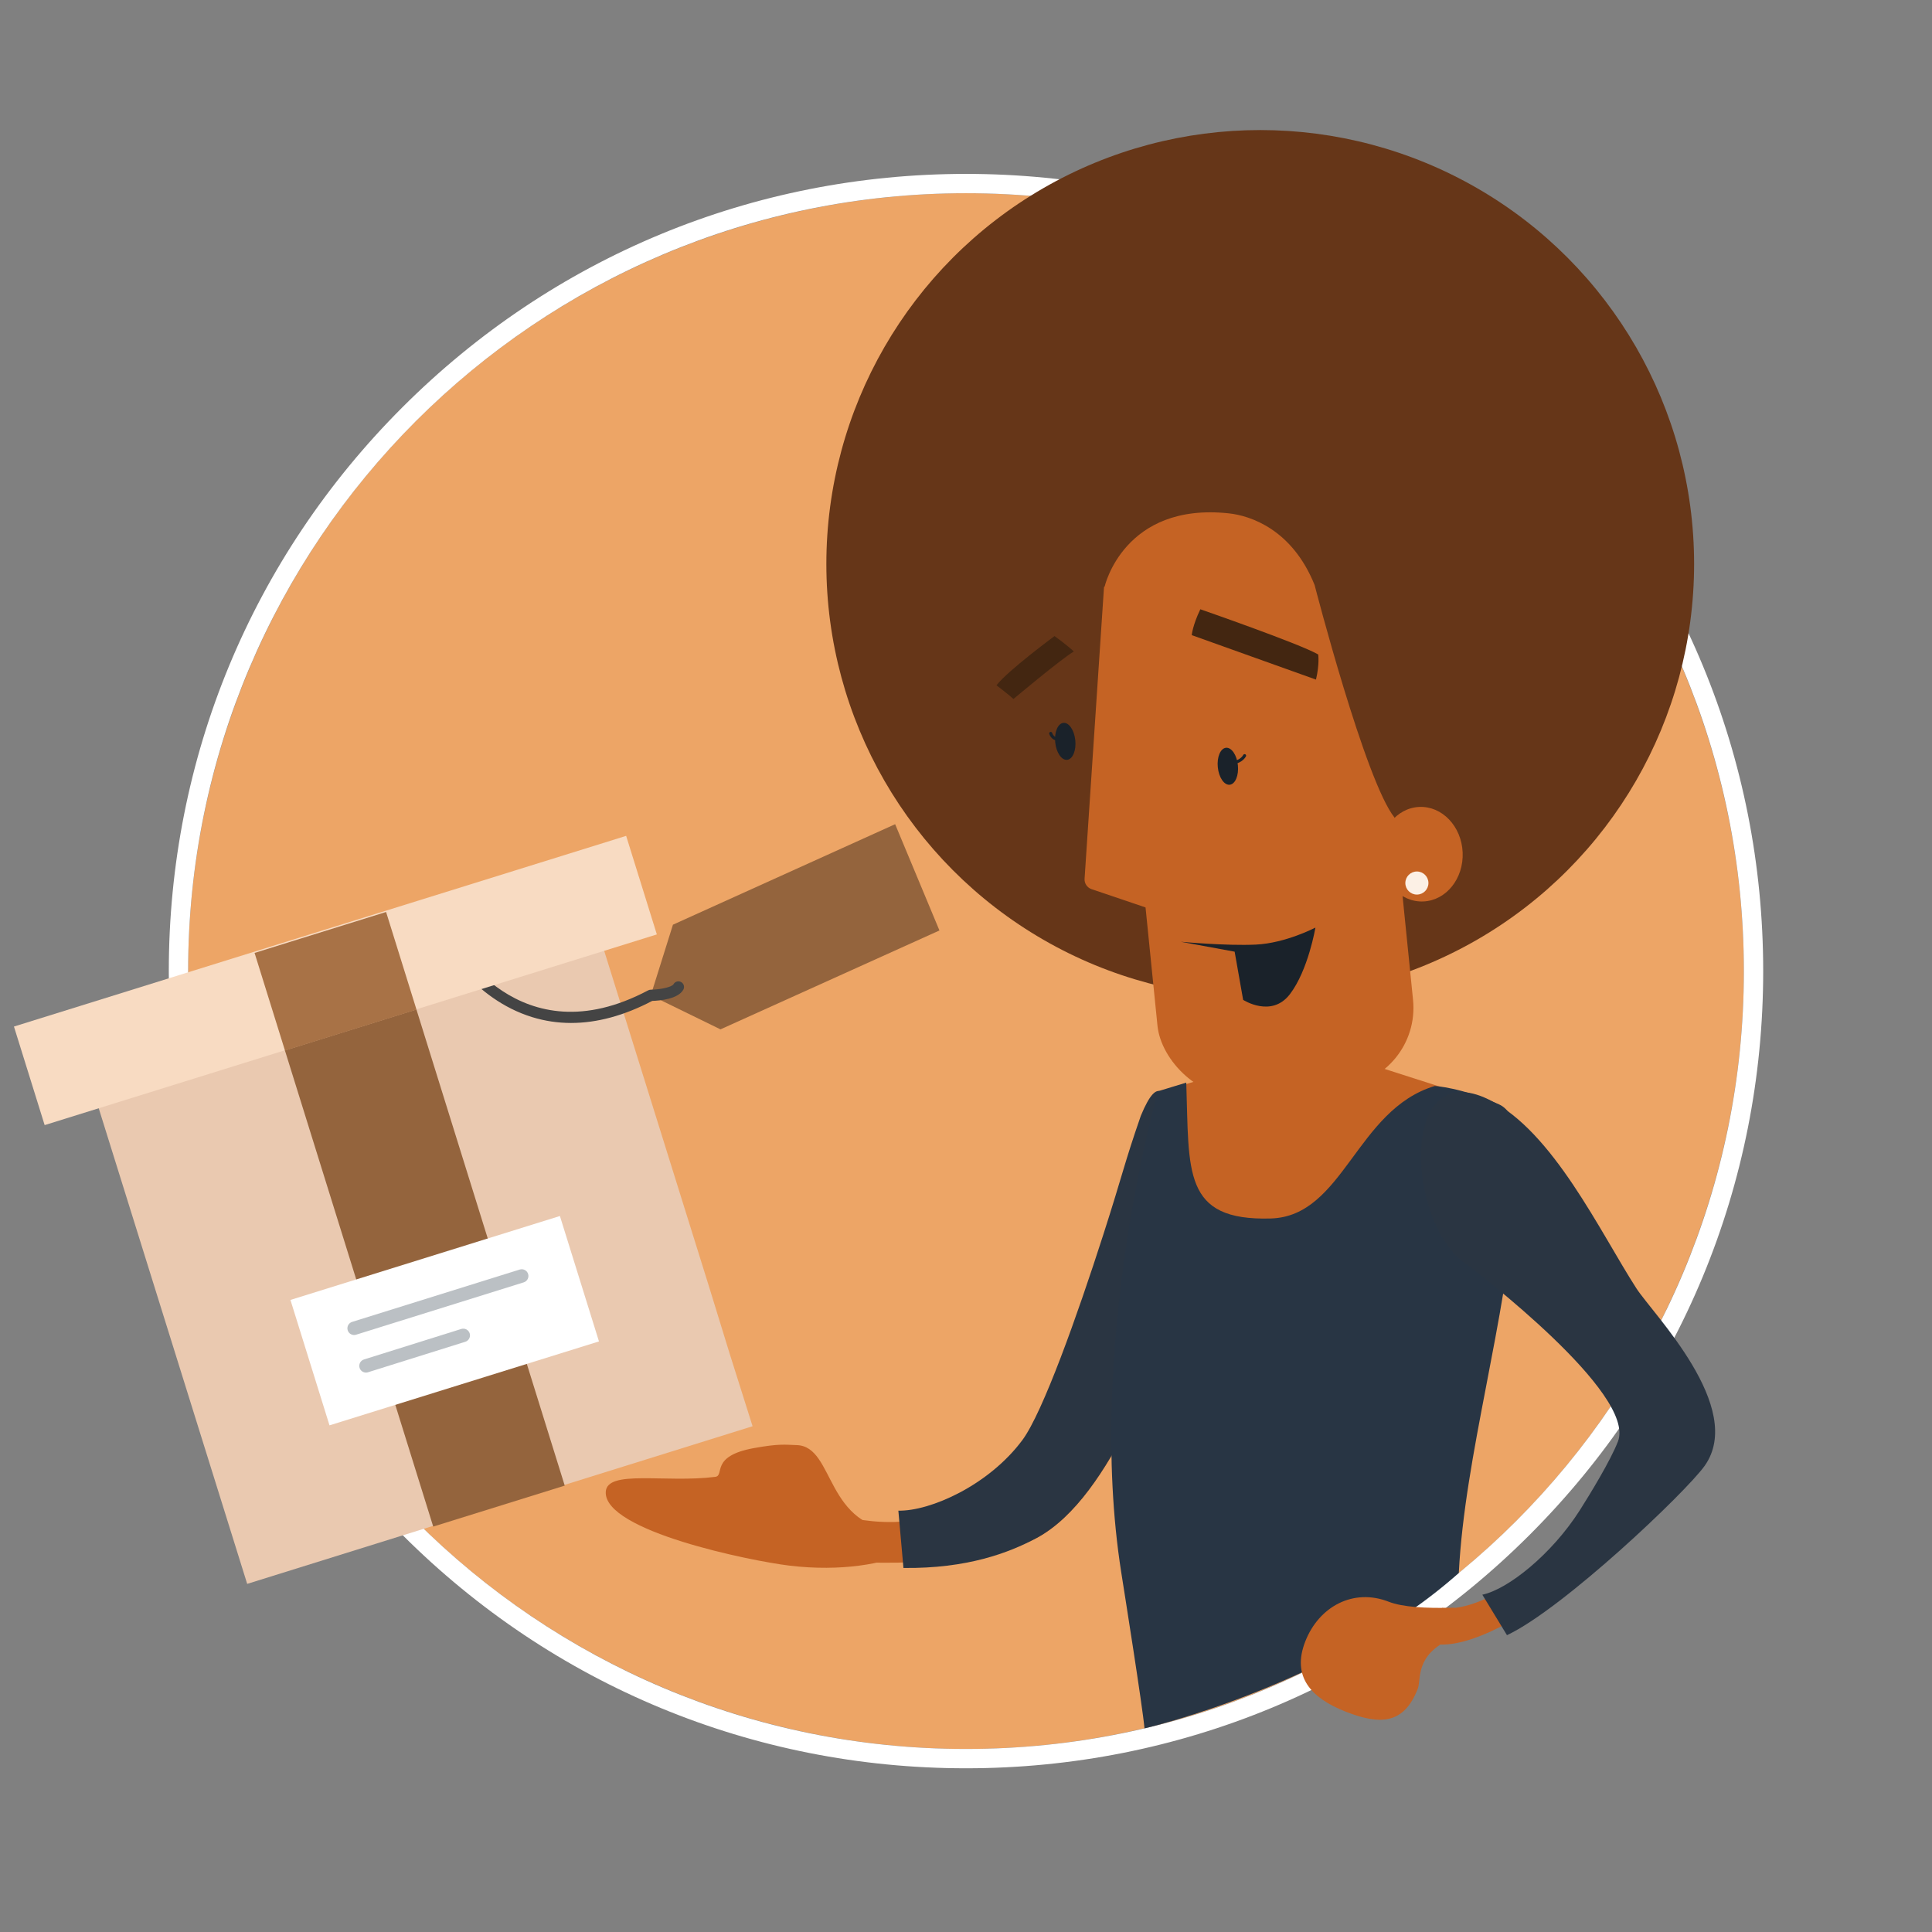 <?xml version="1.0" encoding="UTF-8"?><svg id="a" xmlns="http://www.w3.org/2000/svg" viewBox="0 0 300 300"><rect x="0" y="0" width="300" height="300" fill="#808080" stroke="none"/><defs><style>.b{fill:#f8dbc2;}.c{fill:#eac9b0;}.d{fill:#fcf0e5;}.e{fill:#eda566;}.f{fill:#fff;}.g{fill:#663618;}.h{fill:#94643d;}.i{fill:#bbc0c4;}.j{fill:#c56324;}.k{fill:#a87246;}.l{fill:#432611;}.m{fill:#444;}.n{fill:#1a222a;}.o{fill:#283544;}.p{fill:#2a3542;}</style></defs><g><circle class="e" cx="150" cy="150.791" r="120.788"/><path class="f" d="M150,30.003c66.709,0,120.788,54.078,120.788,120.788s-54.078,120.788-120.788,120.788S29.212,217.5,29.212,150.791,83.291,30.003,150,30.003m0-3c-33.065,0-64.151,12.876-87.531,36.257-23.38,23.38-36.257,54.466-36.257,87.531s12.876,64.151,36.257,87.531c23.38,23.38,54.466,36.257,87.531,36.257s64.151-12.876,87.531-36.257c23.38-23.38,36.257-54.466,36.257-87.531s-12.876-64.151-36.257-87.531c-23.38-23.38-54.466-36.257-87.531-36.257h0Z"/></g><g><g><path class="j" d="M160.938,238.837c-5.672,3.032-21.269,4.928-33.476,3.122l1.397-6.795c3.143,.182,14.509,4.772,26.944-5.499,7.525-6.216,20.678-51.688,20.421-52.783,8.422-5.588,5.831,10.694,10.669,2.376,.068,.125,.141,.246,.209,.373,2.736,5.145,4.53,10.289,5.382,15.437,.853,5.147,.52,10.115-.999,14.899-1.513,4.784-3.422-9.593-7.641-5.251-4.221,4.343-10.716,27.605-22.906,34.121Z"/><path class="j" d="M94.061,231.664c-.287,6.096,22.557,10.726,28.52,11.445,16.228,1.957,26.25-5.227,17.445-5.402-12.048-.24-10.291-13.104-16.29-13.31-1.848-.063-2.8-.244-6.711,.471-6.829,1.248-4.422,4.264-5.968,4.458-7.772,.978-16.827-1.18-16.995,2.338Z"/><path class="p" d="M139.497,234.576c4.968,.09,14.04-3.94,19.26-10.967,3.166-4.262,8.533-19.353,12.554-31.866,3.092-9.621,3.212-10.919,5.832-18.478,5.663-13.749,4.911,14.312,9.75,5.994,.068,.126,.141,.246,.209,.372,2.736,5.145,4.53,10.289,5.381,15.437,.853,5.147,.52,10.115-.998,14.899-1.514,4.784-3.422-9.593-7.641-5.251-4.221,4.342-10.716,27.605-22.906,34.121-4.289,2.292-10.768,4.751-20.651,4.635l-.791-8.896Z"/></g><g><path class="j" d="M182.676,168.796l-3.476,8.189s-1.222,32.995,11.609,29.94c12.832-3.055,26.885-26.885,26.885-26.885l9.892-10.022-23.83-7.638-21.08,6.416Z"/><path class="o" d="M226.524,244.248c.928-18.375,7.377-38.911,8.89-59.32,.467-6.301,.521-12.022-2.648-13.443-5.907-2.648-9.98-2.851-9.98-2.851-12.22,3.666-14.151,20.246-25.459,20.571-13.735,.395-12.658-7.282-13.123-21.097l-4.393,1.34s-11.285,39.309-5.697,74.754c.415,2.633,3.298,20.757,3.605,24.179,0,0,29.287-6.728,48.805-24.134Z"/></g><g><circle class="g" cx="195.688" cy="87.567" r="67.372"/><g><rect class="j" x="175.369" y="60.253" width="39.886" height="109.53" rx="12.31" ry="12.31" transform="translate(-10.559 20.186) rotate(-5.761)"/><ellipse class="j" cx="220.706" cy="132.64" rx="6.419" ry="7.346" transform="translate(-5.545 9.697) rotate(-2.486)"/><path class="j" d="M172.15,80.353l-3.738,56.103c-.044,.719,.397,1.378,1.079,1.609,2.781,.944,9.616,3.255,9.616,3.255l-6.957-60.967Z"/></g><ellipse class="n" cx="190.659" cy="118.986" rx="1.568" ry="2.884" transform="translate(-10.98 19.738) rotate(-5.761)"/><ellipse class="n" cx="165.413" cy="115.118" rx="1.568" ry="2.884" transform="translate(-10.72 17.185) rotate(-5.761)"/><path class="n" d="M191.491,118.648c-.13,.013-.247-.082-.26-.212s.082-.247,.212-.26c1.172-.118,1.588-.912,1.605-.945,.059-.118,.203-.163,.318-.106,.117,.059,.165,.2,.107,.317-.021,.043-.539,1.061-1.982,1.206Z"/><path class="n" d="M164.345,114.985c-.826,.083-1.286-.617-1.418-1.027-.04-.125,.028-.257,.153-.298,.131-.042,.258,.028,.299,.151,.03,.088,.312,.847,1.053,.678,.136-.024,.256,.05,.286,.176,.031,.128-.049,.255-.176,.286-.067,.016-.133,.027-.196,.034Z"/><path class="l" d="M204.344,105.526l-19.29-6.903s.117-1.477,1.332-4.016c0,0,15.48,5.369,18.305,7.02,0,0,.226,1.495-.347,3.899Z"/><path class="l" d="M166.746,101.156s-1.223-1.12-2.999-2.388c0,0-7.294,5.388-9.009,7.645,0,0,2.186,1.68,2.629,2.127,0,0,7.297-6.13,9.379-7.384Z"/><path class="g" d="M171.53,91.072s2.986-13.095,19.271-11.36c3.372,.359,9.848,2.488,13.33,11.125,0,0,7.884,30.542,12.433,36.146,0,0,12.519-47.961-.162-64.082,0,0-27.983-31.849-48.734-.137,0,0-9.971,36.473,3.863,28.308Z"/><circle class="d" cx="220.014" cy="137.117" r="1.793"/></g><path class="n" d="M204.256,144.036s-4.621,2.42-9.241,2.64c-4.621,.22-11.662-.44-11.662-.44l8.361,1.54,1.32,7.481s4.401,2.86,7.261-.88c2.86-3.741,3.961-10.341,3.961-10.341Z"/></g><g><polyline class="c" points="113.27 210.096 116.86 221.464 38.384 245.944 13.903 167.517 92.38 143.037 110.079 199.726"/><polygon class="h" points="145.877 144.483 111.874 159.839 101.055 154.554 104.495 143.585 138.997 127.98 145.877 144.483"/><path class="m" d="M88.686,158.846c-2.064,0-4.078-.301-6.035-.903-9.281-2.854-13.886-11.395-14.077-11.757-.225-.425-.063-.952,.363-1.178,.424-.224,.953-.063,1.179,.362,.417,.784,10.433,19.076,30.53,8.412,.122-.064,.259-.1,.397-.102,1.617-.024,3.304-.43,3.539-.851,.236-.42,.765-.571,1.188-.334,.42,.235,.57,.767,.334,1.188-.82,1.462-3.672,1.702-4.823,1.737-4.354,2.281-8.569,3.425-12.595,3.425Z"/><rect class="b" x="2.297" y="144.235" width="99.566" height="16.029" transform="translate(-42.919 22.375) rotate(-17.3)"/><rect class="h" x="55.271" y="158.173" width="21.389" height="77.444" transform="translate(-55.567 28.524) rotate(-17.3)"/><rect class="k" x="41.408" y="144.431" width="21.389" height="15.885" transform="translate(-42.955 22.387) rotate(-17.3)"/><rect class="f" x="47.141" y="194.876" width="43.825" height="20.397" transform="translate(-57.86 29.812) rotate(-17.3)"/><path class="i" d="M54.986,207.3c-.444,0-.855-.286-.994-.732-.172-.549,.134-1.134,.684-1.305l26.026-8.127c.552-.171,1.134,.136,1.305,.684,.172,.549-.135,1.134-.684,1.305l-26.026,8.127c-.104,.032-.208,.048-.311,.048Z"/><path class="i" d="M56.831,213.133c-.443,0-.854-.285-.994-.731-.172-.549,.134-1.134,.683-1.306l15.107-4.736c.55-.172,1.134,.135,1.306,.683,.172,.549-.134,1.134-.683,1.306l-15.107,4.736c-.104,.032-.209,.048-.312,.048Z"/></g><path class="j" d="M215.621,248.71c-5.444-2.13-10.807,.724-12.937,6.168-2.13,5.444,.852,8.788,6.297,10.918,5.444,2.13,9.037,1.887,11.167-3.557,.583-1.491-.504-5.284,5.301-7.825,1.629-.713,1.762-4.809,.115-4.767-4.197,.108-7.782-.092-9.943-.937"/><g><path class="j" d="M263.568,227.922c-2.841,3.994-27.917,27.782-39.908,27.444l.251-5.694c6.944,.917,18.87-8.636,23.162-15.4,1.497-2.359,4.636-7.488,5.77-10.412,2.841-7.327-23.299-27.059-23.917-27.638,3.054-7.06-13.179-27.04,1.469-21.531,9.318,3.504,17.327,17.766,22.81,26.257,2.492,3.86,16.657,18.125,10.364,26.973Z"/><path class="p" d="M264.692,227.621c-2.902,4.081-21.968,22.189-30.69,26.288l-3.826-6.285c3.948-.825,10.781-6.248,15.165-13.158,1.529-2.41,4.737-7.651,5.895-10.638,2.902-7.486-22.378-26.576-23.009-27.168-9.819-5.677-11.371-32.988,2.97-25.916,9.974,4.919,17.305,20.643,22.906,29.318,2.546,3.943,17.018,18.518,10.589,27.559Z"/></g></svg>